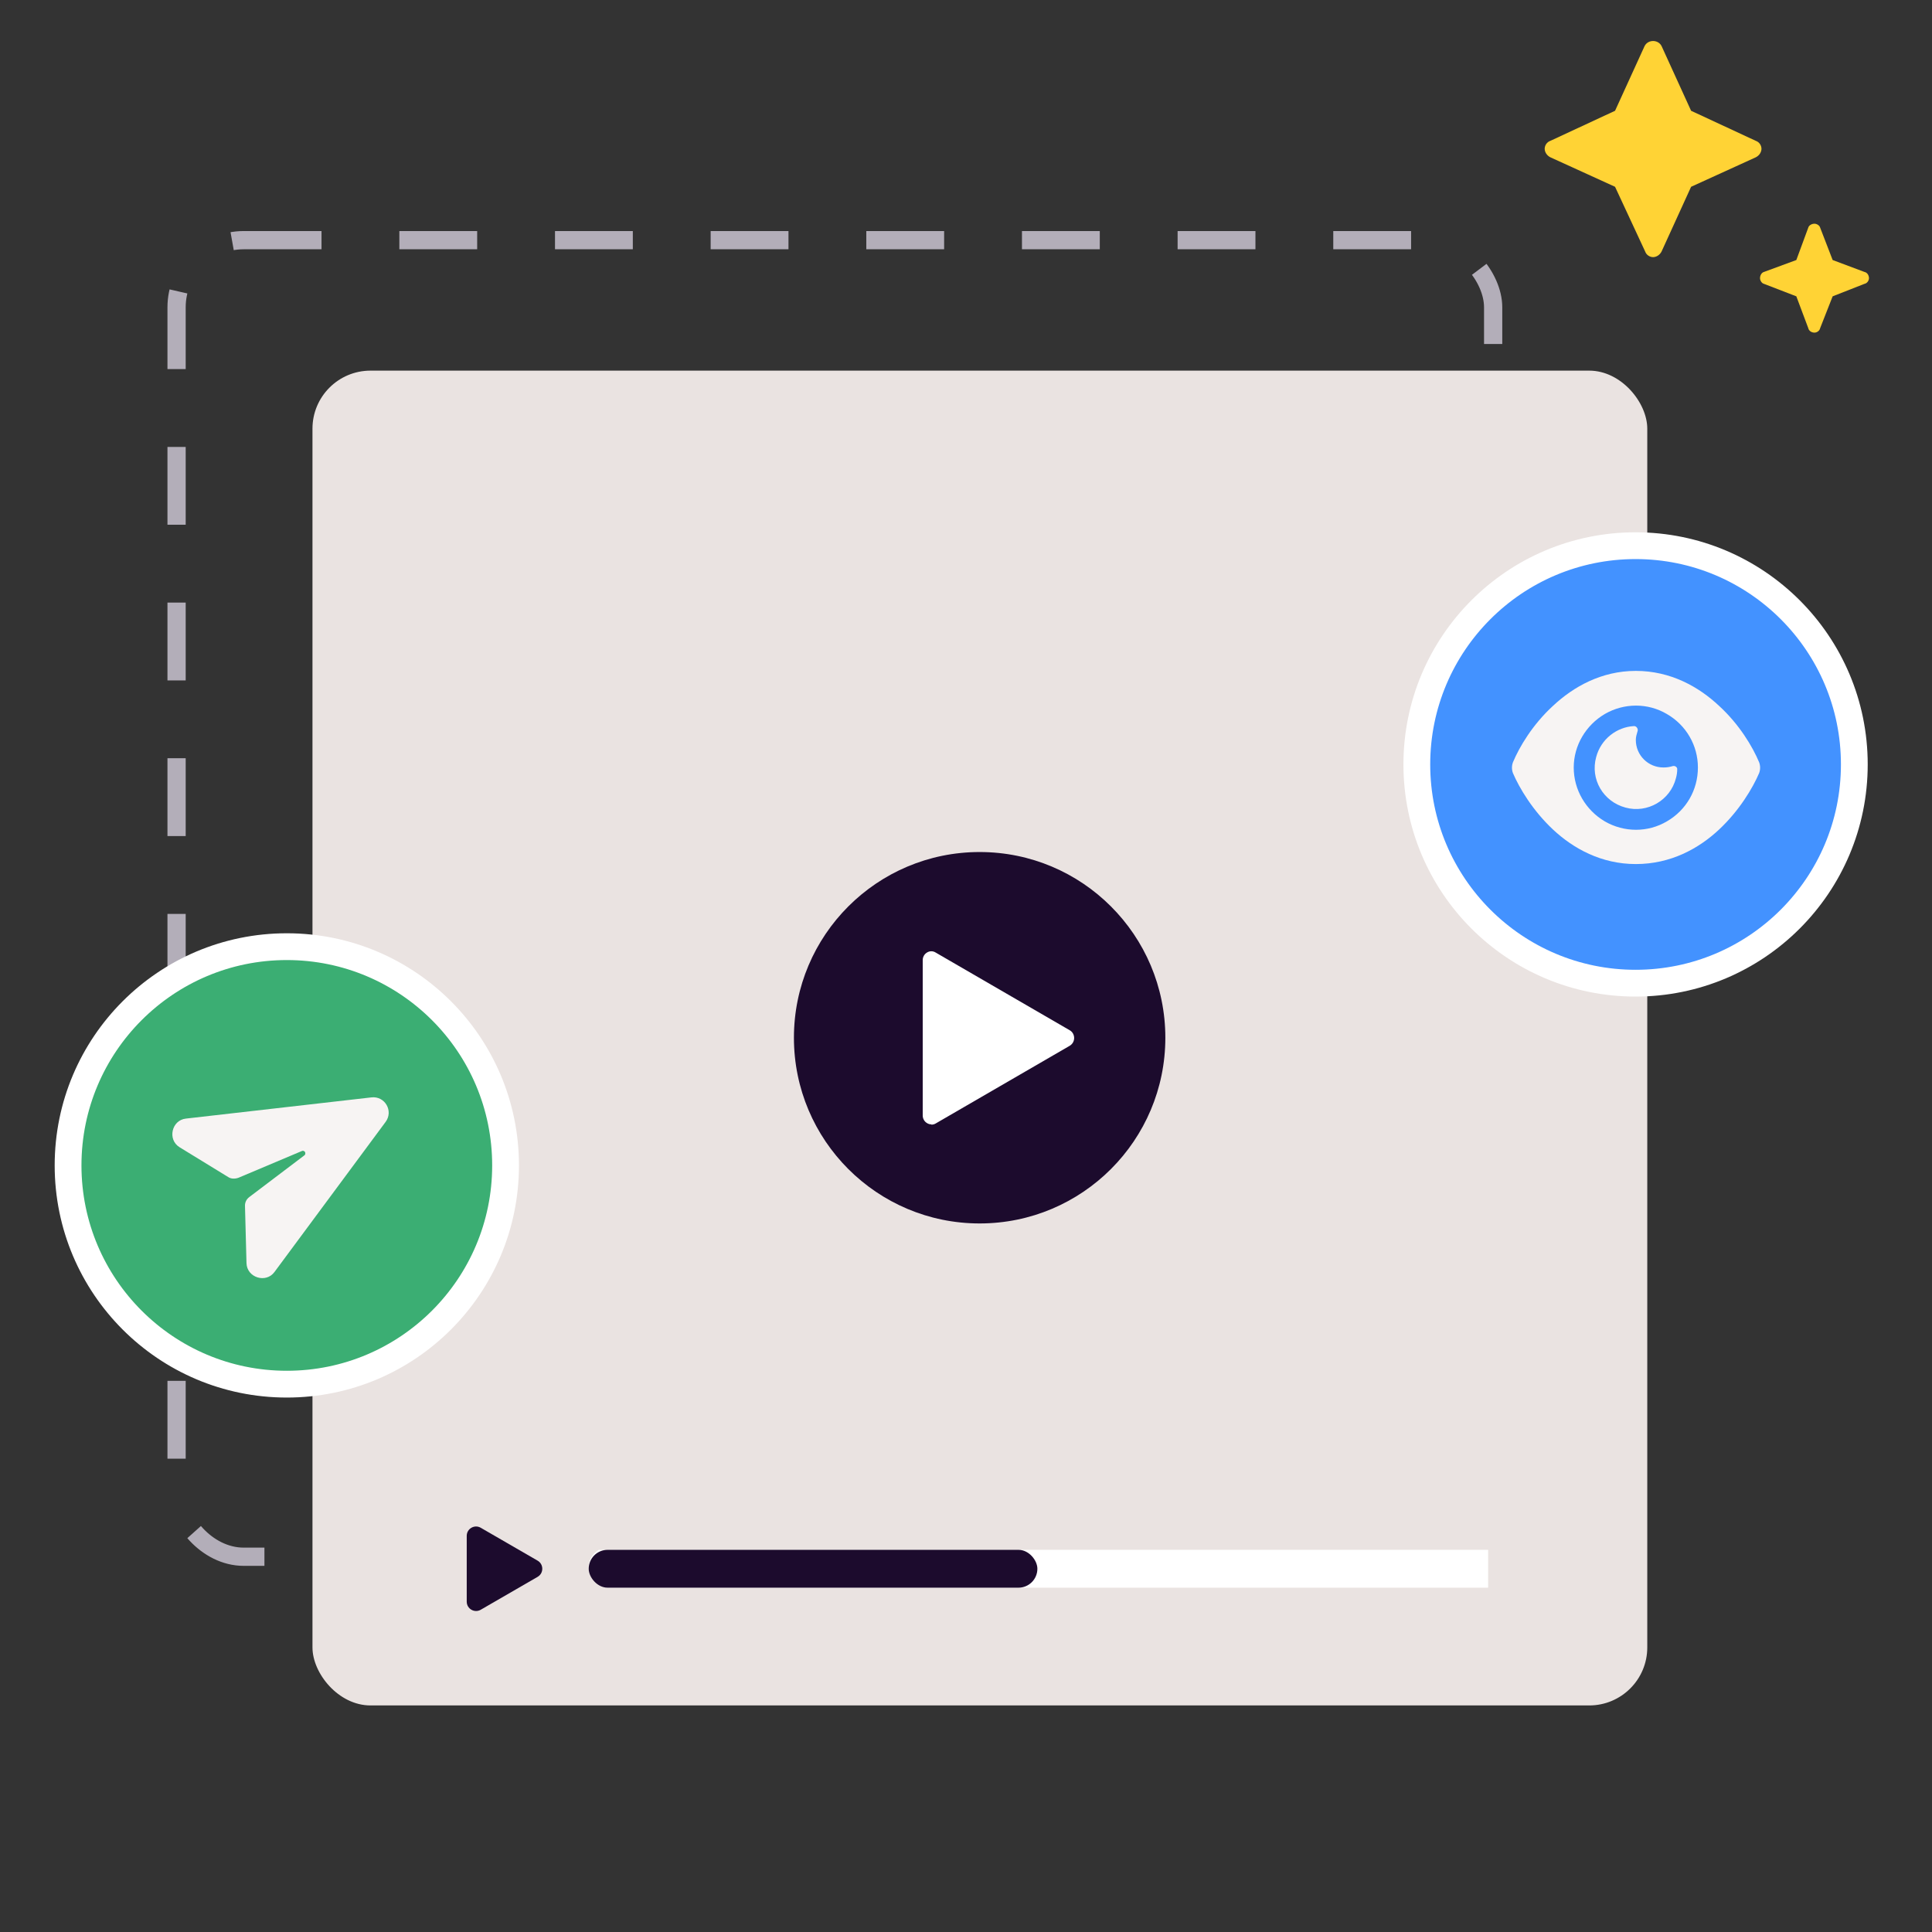 <svg xmlns="http://www.w3.org/2000/svg" fill="none" viewBox="0 0 424 424" height="424" width="424">
<rect x="0" y="0" width="424" height="424" fill="#333333" stroke="none"/>
<rect stroke-dasharray="17.08 17.08" stroke-width="4" stroke="#B3AEB9" rx="14.729" height="288.938" width="288.938" y="52.707" x="38.752"></rect>
<rect fill="#EAE3E1" rx="12.736" height="292.938" width="292.938" y="81.341" x="68.576"></rect>
<path fill="#1C0B2D" d="M214.992 268.5C237.503 268.5 255.749 250.254 255.749 227.743C255.749 205.233 237.503 186.987 214.992 186.987C192.482 186.987 174.236 205.233 174.236 227.743C174.236 250.254 192.482 268.5 214.992 268.5Z" clip-rule="evenodd" fill-rule="evenodd"></path>
<path fill="white" d="M204.39 246.751C204.055 246.751 203.72 246.66 203.446 246.477C202.867 246.142 202.501 245.502 202.501 244.802V210.716C202.501 210.016 202.867 209.376 203.446 209.041C204.024 208.675 204.756 208.675 205.334 209.041L234.759 226.099C235.369 226.434 235.734 227.104 235.734 227.805C235.734 228.505 235.369 229.145 234.759 229.51L205.334 246.569C205.03 246.751 204.725 246.812 204.39 246.812V246.751Z" clip-rule="evenodd" fill-rule="evenodd"></path>
<path fill="#1C0B2D" d="M117.983 346.061L105.506 353.277C104.138 354.068 102.429 353.079 102.429 351.497V337.066C102.429 335.484 104.138 334.495 105.506 335.286L117.983 342.502C119.351 343.293 119.351 345.27 117.983 346.061L105.506 353.277C104.138 354.068 102.429 353.079 102.429 351.497V337.066C102.429 335.484 104.138 334.495 105.506 335.286L117.983 342.502C119.351 343.293 119.351 345.27 117.983 346.061Z"></path>
<g clip-path="url(#clip0_1323_12431)">
<rect fill="white" transform="rotate(180 517.636 348.461)" rx="4.458" height="8.916" width="388.461" y="348.461" x="517.636"></rect>
<rect fill="#1C0B2D" rx="4.155" height="8.31" width="98.466" y="340.127" x="129.198"></rect>
</g>
<path fill="#FFD335" d="M399.457 49.97L402.197 57.066L409.172 59.68C409.794 59.804 410.168 60.427 410.168 61.049C410.168 61.547 409.794 62.17 409.172 62.294L402.197 65.033L399.457 72.004C399.333 72.626 398.71 73 398.212 73C397.589 73 396.966 72.626 396.842 72.004L394.226 65.033L387.127 62.294C386.629 62.17 386.255 61.547 386.255 61.049C386.255 60.427 386.629 59.804 387.127 59.68L394.226 57.066L396.842 49.97C396.966 49.472 397.589 49.098 398.212 49.098C398.71 49.098 399.333 49.472 399.457 49.97ZM385.331 34.52L371.132 40.993L364.656 55.185C364.282 55.932 363.535 56.43 362.788 56.43C362.041 56.43 361.293 55.932 361.044 55.185L354.443 40.993L340.245 34.52C339.498 34.147 339 33.4 339 32.653C339 31.906 339.498 31.159 340.245 30.91L354.443 24.312L360.92 10.12C361.293 9.373 362.041 9 362.788 9C363.535 9 364.282 9.373 364.656 10.12L371.132 24.312L385.331 30.91C386.078 31.159 386.576 31.906 386.576 32.653C386.576 33.4 386.078 34.147 385.331 34.52Z"></path>
<path fill="#3BAE73" d="M14.939 255.763C14.939 229.25 36.432 207.757 62.946 207.757C89.459 207.757 110.952 229.25 110.952 255.763C110.952 282.277 89.459 303.77 62.946 303.77C36.432 303.77 14.939 282.277 14.939 255.763Z"></path>
<path stroke-width="5.878" stroke="white" d="M14.939 255.763C14.939 229.25 36.432 207.757 62.946 207.757C89.459 207.757 110.952 229.25 110.952 255.763C110.952 282.277 89.459 303.77 62.946 303.77C36.432 303.77 14.939 282.277 14.939 255.763Z"></path>
<path fill="#F7F4F3" d="M40.798 245.488L81.525 240.833C84.478 240.503 86.392 243.818 84.63 246.211L60.235 279.154C58.369 281.705 54.174 280.395 54.096 277.198L53.767 264.718C53.721 263.958 54.055 263.176 54.749 262.677L66.779 253.571C67 253.443 67.094 253.094 66.923 252.8C66.796 252.579 66.447 252.485 66.226 252.613L52.325 258.478C51.503 258.756 50.701 258.728 50.066 258.308L39.423 251.783C36.693 250.117 37.656 245.829 40.798 245.488Z"></path>
<path fill="#4392FF" d="M310.939 167.763C310.939 141.25 332.432 119.757 358.946 119.757C385.459 119.757 406.952 141.25 406.952 167.763C406.952 194.277 385.459 215.77 358.946 215.77C332.432 215.77 310.939 194.277 310.939 167.763Z"></path>
<path stroke-width="5.878" stroke="white" d="M310.939 167.763C310.939 141.25 332.432 119.757 358.946 119.757C385.459 119.757 406.952 141.25 406.952 167.763C406.952 194.277 385.459 215.77 358.946 215.77C332.432 215.77 310.939 194.277 310.939 167.763Z"></path>
<path fill="#F7F4F3" d="M359 147.236C351.43 147.236 345.279 150.737 340.832 154.901C336.385 158.97 333.451 163.89 332.032 167.297C331.748 168.054 331.748 168.905 332.032 169.662C333.451 172.974 336.385 177.894 340.832 182.058C345.279 186.221 351.43 189.628 359 189.628C366.665 189.628 372.815 186.221 377.263 182.058C381.71 177.894 384.643 172.974 386.063 169.662C386.347 168.905 386.347 168.054 386.063 167.297C384.643 163.89 381.71 158.97 377.263 154.901C372.815 150.737 366.665 147.236 359 147.236ZM372.626 168.432C372.626 173.353 370.071 177.8 365.813 180.26C361.649 182.72 356.445 182.72 352.187 180.26C348.024 177.8 345.374 173.353 345.374 168.432C345.374 163.606 348.024 159.159 352.187 156.699C356.445 154.238 361.649 154.238 365.813 156.699C370.071 159.159 372.626 163.606 372.626 168.432ZM359 162.376C359 161.714 359.189 161.146 359.378 160.484C359.568 160.01 359.189 159.348 358.622 159.348C354.837 159.537 351.335 162.187 350.295 166.161C348.97 170.987 351.809 175.907 356.729 177.232C361.555 178.557 366.57 175.624 367.8 170.798C367.989 170.135 368.084 169.473 368.084 168.905C368.179 168.337 367.516 167.959 367.043 168.148C366.381 168.337 365.813 168.432 365.056 168.432C361.744 168.432 359 165.783 359 162.376Z"></path>
<defs>
<clipPath id="clip0_1323_12431">
<rect transform="translate(129.198 340.127)" fill="white" height="8.31" width="197.391"></rect>
</clipPath>
</defs>
</svg>
